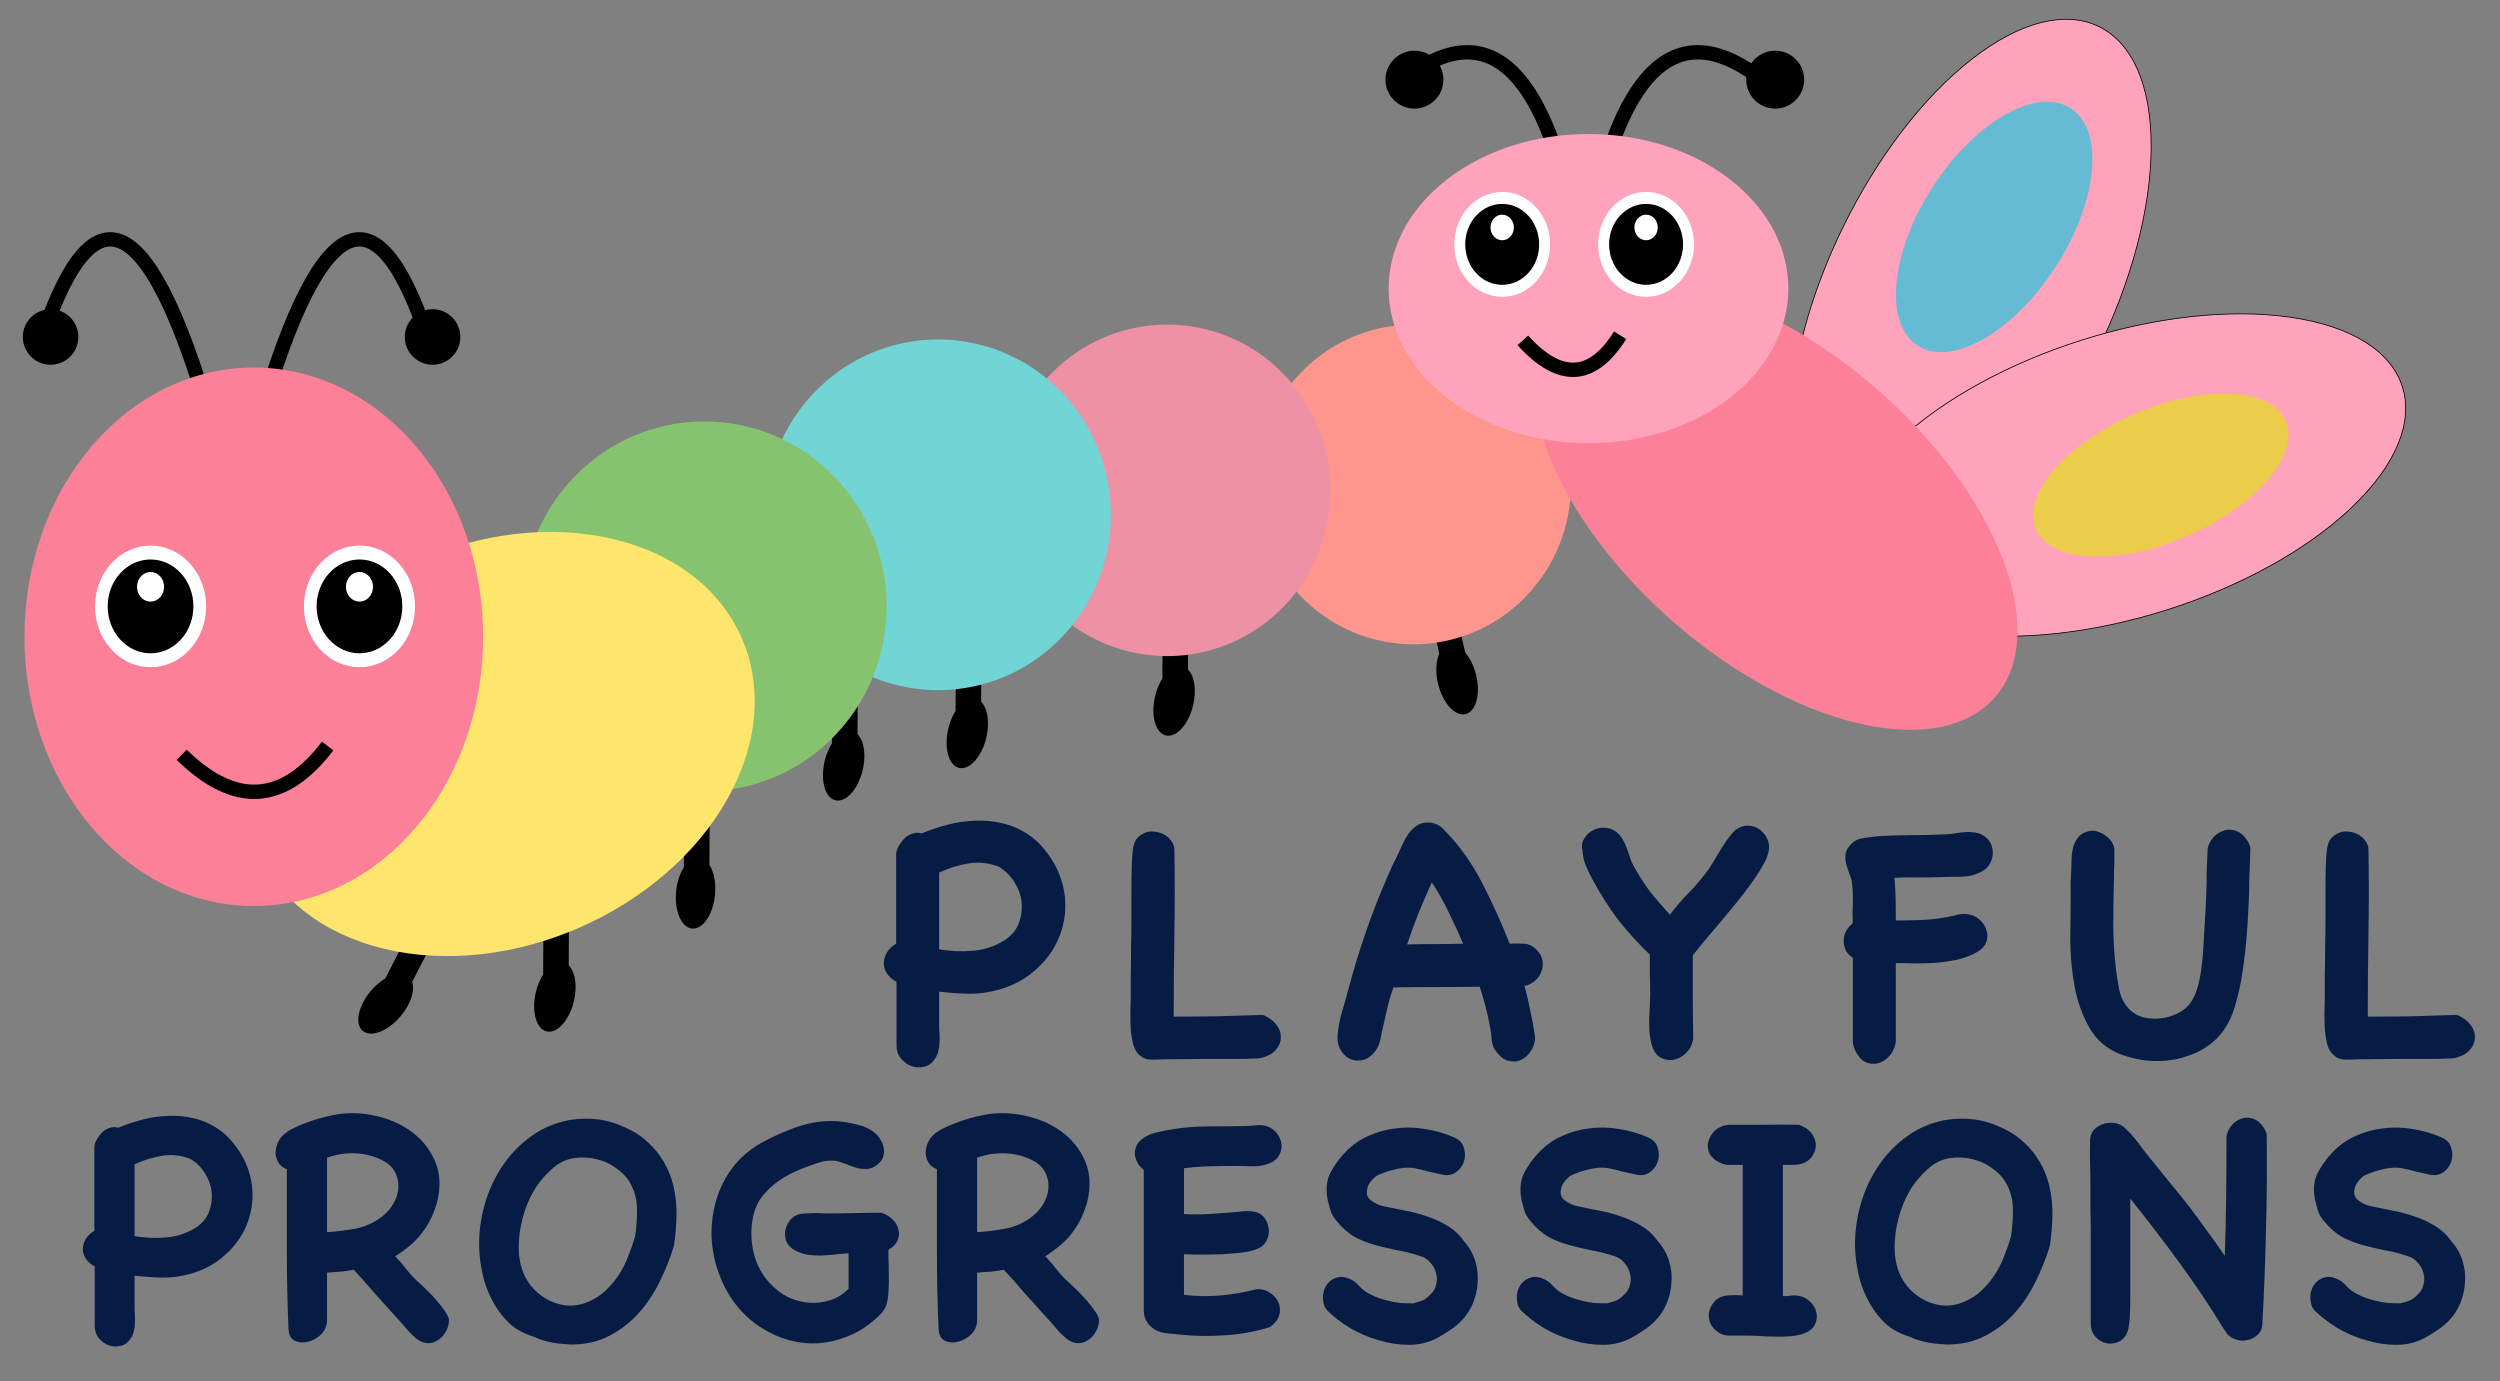 <?xml version="1.0" encoding="UTF-8" standalone="no"?>
<svg
   width="1567.964"
   height="866.16"
   style="max-height:500px"
   viewBox="172.778 64.8 1567.964 866.16"
   version="1.1"
   id="svg141"
   sodipodi:docname="logo.svg"
   inkscape:version="1.4.2 (ebf0e940, 2025-05-08)"
   xmlns:inkscape="http://www.inkscape.org/namespaces/inkscape"
   xmlns:sodipodi="http://sodipodi.sourceforge.net/DTD/sodipodi-0.dtd"
   xmlns="http://www.w3.org/2000/svg"
   xmlns:svg="http://www.w3.org/2000/svg">
  <rect x="172.778" y="64.8" width="1567.964" height="866.16" fill="#808080" stroke="none"/>
  <sodipodi:namedview
     id="namedview141"
     pagecolor="#ffffff"
     bordercolor="#000000"
     borderopacity="0.25"
     inkscape:showpageshadow="2"
     inkscape:pageopacity="0.0"
     inkscape:pagecheckerboard="0"
     inkscape:deskcolor="#d1d1d1"
     inkscape:zoom="0.24721488"
     inkscape:cx="1177.1136"
     inkscape:cy="357.98816"
     inkscape:window-width="1440"
     inkscape:window-height="900"
     inkscape:window-x="0"
     inkscape:window-y="0"
     inkscape:window-maximized="0"
     inkscape:current-layer="svg141" />
  <defs
     id="defs71">
    <clipPath
       id="a">
      <path
         d="M0 1080h1920V0H0Z"
         data-index="0"
         id="path1" />
    </clipPath>
    <clipPath
       id="b">
      <path
         d="M645.97 845.573h1146.09V463.275H645.97Z"
         data-index="1"
         id="path2" />
    </clipPath>
    <clipPath
       id="c">
      <path
         d="M158.595 1013.39h1629.36V657.303H158.596Z"
         data-index="2"
         id="path3" />
    </clipPath>
    <clipPath
       id="d">
      <path
         d="m693.594 550.952-3.817-66.4 21.93-1.261 3.817 66.4Z"
         data-index="3"
         id="path4" />
    </clipPath>
    <clipPath
       id="e">
      <path
         d="M0 1080h1920V0H0Z"
         data-index="4"
         id="path5" />
    </clipPath>
    <clipPath
       id="f">
      <path
         d="m712.487 569.664-26.665-3.191 5.523-46.147 26.665 3.191Z"
         data-index="5"
         id="path6" />
    </clipPath>
    <clipPath
       id="g">
      <path
         d="M0 1080h1920V0H0Z"
         data-index="6"
         id="path7" />
    </clipPath>
    <clipPath
       id="h">
      <path
         d="m1079.856 498.634-18.403-63.913 21.109-6.078 18.402 63.913Z"
         data-index="7"
         id="path8" />
    </clipPath>
    <clipPath
       id="i">
      <path
         d="M0 1080h1920V0H0Z"
         data-index="8"
         id="path9" />
    </clipPath>
    <clipPath
       id="j">
      <path
         d="m1107.328 508.1-25.179 9.343-16.168-43.573 25.179-9.343Z"
         data-index="9"
         id="path10" />
    </clipPath>
    <clipPath
       id="k">
      <path
         d="M0 1080h1920V0H0Z"
         data-index="10"
         id="path11" />
    </clipPath>
    <clipPath
       id="l">
      <path
         d="M959.54 469.891h199.519V267.394h-199.52Z"
         data-index="11"
         id="path12" />
    </clipPath>
    <clipPath
       id="m">
      <path
         d="m771.125 530.611-3.818-66.4 21.93-1.26 3.818 66.4Z"
         data-index="12"
         id="path13" />
    </clipPath>
    <clipPath
       id="n">
      <path
         d="M0 1080h1920V0H0Z"
         data-index="13"
         id="path14" />
    </clipPath>
    <clipPath
       id="o">
      <path
         d="m790.017 549.324-26.665-3.191 5.523-46.148 26.665 3.192Z"
         data-index="14"
         id="path15" />
    </clipPath>
    <clipPath
       id="p">
      <path
         d="M0 1080h1920V0H0Z"
         data-index="15"
         id="path16" />
    </clipPath>
    <clipPath
       id="q">
      <path
         d="m900.833 510.274-3.817-66.4 21.93-1.262 3.817 66.4Z"
         data-index="16"
         id="path17" />
    </clipPath>
    <clipPath
       id="r">
      <path
         d="M0 1080h1920V0H0Z"
         data-index="17"
         id="path18" />
    </clipPath>
    <clipPath
       id="s">
      <path
         d="m919.726 528.986-26.666-3.191 5.523-46.147 26.666 3.19Z"
         data-index="18"
         id="path19" />
    </clipPath>
    <clipPath
       id="t">
      <path
         d="M0 1080h1920V0H0Z"
         data-index="19"
         id="path20" />
    </clipPath>
    <clipPath
       id="u">
      <path
         d="m404.55 695.828 26.538-60.986 20.142 8.764-26.538 60.987Z"
         data-index="20"
         id="path21" />
    </clipPath>
    <clipPath
       id="v">
      <path
         d="M0 1080h1920V0H0Z"
         data-index="21"
         id="path22" />
    </clipPath>
    <clipPath
       id="w">
      <path
         d="m412.974 721.05-22.36-14.874 25.74-38.697 22.36 14.874Z"
         data-index="22"
         id="path23" />
    </clipPath>
    <clipPath
       id="x">
      <path
         d="M0 1080h1920V0H0Z"
         data-index="23"
         id="path24" />
    </clipPath>
    <clipPath
       id="y">
      <path
         d="m512.455 695.904-3.818-66.4 21.93-1.261 3.818 66.4Z"
         data-index="24"
         id="path25" />
    </clipPath>
    <clipPath
       id="z">
      <path
         d="M0 1080h1920V0H0Z"
         data-index="25"
         id="path26" />
    </clipPath>
    <clipPath
       id="A">
      <path
         d="m531.347 714.616-26.665-3.191 5.523-46.147 26.665 3.191Z"
         data-index="26"
         id="path27" />
    </clipPath>
    <clipPath
       id="B">
      <path
         d="M0 1080h1920V0H0Z"
         data-index="27"
         id="path28" />
    </clipPath>
    <clipPath
       id="C">
      <path
         d="m600.703 630.89-3.818-66.4 21.93-1.261 3.818 66.4Z"
         data-index="28"
         id="path29" />
    </clipPath>
    <clipPath
       id="D">
      <path
         d="M0 1080h1920V0H0Z"
         data-index="29"
         id="path30" />
    </clipPath>
    <clipPath
       id="E">
      <path
         d="m622.8 647.967-26.854.403-.697-46.471 26.853-.403Z"
         data-index="30"
         id="path31" />
    </clipPath>
    <clipPath
       id="F">
      <path
         d="M0 1080h1920V0H0Z"
         data-index="31"
         id="path32" />
    </clipPath>
    <clipPath
       id="G">
      <path
         d="M801.426 477.291h206.81V267.394h-206.81Z"
         data-index="32"
         id="path33" />
    </clipPath>
    <clipPath
       id="H">
      <path
         d="M651.79 498.648h218.662v-221.93H651.79Z"
         data-index="33"
         id="path34" />
    </clipPath>
    <clipPath
       id="I">
      <path
         d="M499.32 562.1h230.517V328.14H499.32Z"
         data-index="34"
         id="path35" />
    </clipPath>
    <clipPath
       id="J">
      <path
         d="M588.315 348.5 689.57 580.84 383.193 714.36 281.939 482.018Z"
         data-index="35"
         id="path36" />
    </clipPath>
    <clipPath
       id="K">
      <path
         d="M0 1080h1920V0H0Z"
         data-index="36"
         id="path37" />
    </clipPath>
    <clipPath
       id="L">
      <path
         d="M425.66 294.565h36.825V257.74h-36.826Z"
         data-index="37"
         id="path38" />
    </clipPath>
    <clipPath
       id="M">
      <path
         d="M326.732 341.849h119.67V209.41h-119.67Z"
         data-index="38"
         id="path39" />
    </clipPath>
    <clipPath
       id="N">
      <path
         d="M193.702 341.849h119.67V209.41h-119.67Z"
         data-index="39"
         id="path40" />
    </clipPath>
    <clipPath
       id="O">
      <path
         d="M187.106 634.047h289.71V294.316h-289.71Z"
         data-index="40"
         id="path41" />
    </clipPath>
    <clipPath
       id="P">
      <path
         d="M186.089 294.565h36.825v-36.826h-36.825Z"
         data-index="41"
         id="path42" />
    </clipPath>
    <clipPath
       id="Q">
      <path
         d="M362.388 484.26h71.696v-78.28h-71.696Z"
         data-index="42"
         id="path43" />
    </clipPath>
    <clipPath
       id="R">
      <path
         d="M370.355 475.54h55.762V414.7h-55.762Z"
         data-index="43"
         id="path44" />
    </clipPath>
    <clipPath
       id="S">
      <path
         d="M388.74 443.128h18.992V422.53H388.74Z"
         data-index="44"
         id="path45" />
    </clipPath>
    <clipPath
       id="T">
      <path
         d="M282.595 566.904h100.252V528.96H282.595Z"
         data-index="45"
         id="path46" />
    </clipPath>
    <clipPath
       id="U">
      <path
         d="M231.358 484.26h71.696v-78.28h-71.696Z"
         data-index="46"
         id="path47" />
    </clipPath>
    <clipPath
       id="V">
      <path
         d="M239.325 475.54h55.762V414.7h-55.762Z"
         data-index="47"
         id="path48" />
    </clipPath>
    <clipPath
       id="W">
      <path
         d="M257.71 443.128h18.992V422.53H257.71Z"
         data-index="48"
         id="path49" />
    </clipPath>
    <clipPath
       id="X">
      <path
         d="M1053.228 219.303h114.895V92.104h-114.895Z"
         data-index="49"
         id="path50" />
    </clipPath>
    <clipPath
       id="Y">
      <path
         d="M1162.527 219.303h114.895V92.104h-114.895Z"
         data-index="50"
         id="path51" />
    </clipPath>
    <clipPath
       id="Z">
      <path
         d="M1266.998 133.923h38.32v-38.32h-38.32Z"
         data-index="51"
         id="path52" />
    </clipPath>
    <clipPath
       id="aa">
      <path
         d="M1246.58 371.564 1409.1 40.726l161.5 79.335L1408.08 450.9Z"
         data-index="52"
         id="path53" />
    </clipPath>
    <clipPath
       id="ab">
      <path
         d="M0 1080h1920V0H0Z"
         data-index="53"
         id="path54" />
    </clipPath>
    <clipPath
       id="ac">
      <path
         d="M1302.168 332.732 1653.5 221.229l54.43 171.505-351.331 111.502Z"
         data-index="54"
         id="path55" />
    </clipPath>
    <clipPath
       id="ad">
      <path
         d="M0 1080h1920V0H0Z"
         data-index="55"
         id="path56" />
    </clipPath>
    <clipPath
       id="ae">
      <path
         d="m1211.833 187.266 277.331 241.533-128.679 147.75-277.331-241.532Z"
         data-index="56"
         id="path57" />
    </clipPath>
    <clipPath
       id="af">
      <path
         d="M0 1080h1920V0H0Z"
         data-index="57"
         id="path58" />
    </clipPath>
    <clipPath
       id="ag">
      <path
         d="M1042.714 343.778h252.689v-195.93h-252.689Z"
         data-index="58"
         id="path59" />
    </clipPath>
    <clipPath
       id="ah">
      <path
         d="m1431.731 357.898 158.587-68.682 33.932 78.351-158.586 68.682Z"
         data-index="59"
         id="path60" />
    </clipPath>
    <clipPath
       id="ai">
      <path
         d="M0 1080h1920V0H0Z"
         data-index="60"
         id="path61" />
    </clipPath>
    <clipPath
       id="aj">
      <path
         d="m1335.504 256.972 97.065-150.546 78.92 50.884-97.065 150.546Z"
         data-index="61"
         id="path62" />
    </clipPath>
    <clipPath
       id="ak">
      <path
         d="M0 1080h1920V0H0Z"
         data-index="62"
         id="path63" />
    </clipPath>
    <clipPath
       id="al">
      <path
         d="M1123.526 302.25h70.184v-30.567h-70.184Z"
         data-index="63"
         id="path64" />
    </clipPath>
    <clipPath
       id="am">
      <path
         d="M1040.739 133.923h38.32v-38.32h-38.32Z"
         data-index="64"
         id="path65" />
    </clipPath>
    <clipPath
       id="an">
      <path
         d="M1174.118 251.962h62.117v-67.795h-62.117Z"
         data-index="65"
         id="path66" />
    </clipPath>
    <clipPath
       id="ao">
      <path
         d="M1180.99 244.441h48.373v-52.753h-48.373Z"
         data-index="66"
         id="path67" />
    </clipPath>
    <clipPath
       id="ap">
      <path
         d="M1196.849 216.483h16.656v-18.04h-16.656Z"
         data-index="67"
         id="path68" />
    </clipPath>
    <clipPath
       id="aq">
      <path
         d="M1083.872 251.962h62.117v-67.795h-62.117Z"
         data-index="68"
         id="path69" />
    </clipPath>
    <clipPath
       id="ar">
      <path
         d="M1090.743 244.441h48.373v-52.753h-48.373Z"
         data-index="69"
         id="path70" />
    </clipPath>
    <clipPath
       id="as">
      <path
         d="M1106.602 216.483h16.656v-18.04h-16.656Z"
         data-index="70"
         id="path71" />
    </clipPath>
  </defs>
  <g
     clip-path="url(#a)"
     id="g71" />
  <g
     clip-path="url(#b)"
     id="g72">
    <path
       d="m 11.271,-124.42 q 0.663,-2.431 2.21,-4.641 1.547,-2.431 3.536,-4.199 2.21,-1.768 4.641,-2.431 2.652,-0.884 5.304,0 8.177,-3.315 16.575,-5.525 8.619,-2.21 17.017,-2.431 8.619,-0.442 16.796,1.547 8.398,1.768 16.133,6.851 6.188,3.978 10.829,9.945 4.862,5.967 7.956,12.597 5.304,11.934 4.862,23.867 -0.442,11.713 -5.525,21.878 -5.083,10.166 -14.365,17.901 -9.061,7.735 -21.436,11.271 -9.282,2.652 -19.006,2.652 -9.503,-0.221 -18.785,-1.326 v 21.436 q 0,2.431 0.221,5.083 0.221,2.652 0,5.304 0,2.652 -0.663,5.083 Q 37.127,3.094 35.58,5.304 32.928,9.724 28.729,10.608 24.53,11.713 20.552,10.166 16.796,8.84 13.923,5.304 11.271,1.989 11.271,-2.873 V -42.652 q -4.199,-2.21 -6.188,-5.525 -1.989,-3.315 -1.768,-6.63 0.221,-3.536 2.21,-6.63 1.989,-3.094 5.525,-5.083 v -56.575 z m 64.309,9.724 q -9.282,-3.757 -19.006,-2.21 -9.503,1.547 -18.564,5.746 v 48.177 q 10.387,1.768 21.215,0.884 10.829,-0.884 19.89,-6.63 6.409,-4.199 8.84,-10.608 2.431,-6.409 1.768,-13.039 -0.663,-6.63 -4.42,-12.597 -3.757,-6.188 -9.724,-9.724 z m 166.563,93.26 q 5.083,2.431 7.735,6.188 2.652,3.757 2.431,7.735 0,3.757 -2.873,7.293 -2.652,3.315 -8.398,5.083 -2.21,0.663 -6.188,0.663 -3.978,0.221 -11.05,0.221 -7.072,0 -17.901,0 -10.829,0 -26.74,0.221 -3.978,0.221 -8.177,0.221 -4.199,0 -7.293,-2.873 -2.652,-2.21 -3.978,-6.63 -1.105,-4.641 -1.547,-9.503 -0.221,-5.083 -0.221,-9.945 0.221,-5.083 0.221,-8.398 0,-6.63 0,-15.249 0.221,-8.619 0.221,-17.459 0.221,-9.061 0.221,-17.68 0,-8.619 0,-15.249 0,-11.713 0.221,-18.785 0.221,-7.293 0.884,-11.271 0.884,-4.199 2.652,-5.967 1.768,-1.989 4.862,-3.315 2.652,-1.105 5.746,-0.663 3.315,0.221 5.967,1.768 2.873,1.326 4.641,3.978 1.989,2.431 1.989,5.525 0.442,26.519 0,52.597 -0.442,26.077 -0.442,52.155 13.923,0 27.624,-0.221 13.923,-0.442 28.066,-0.884 z M 411.754,-6.409 q -0.663,4.862 -3.315,8.177 -2.652,3.536 -6.188,4.862 -3.315,1.326 -7.293,0.221 -3.757,-0.884 -7.072,-5.083 -2.873,-3.536 -3.315,-7.735 -0.221,-4.42 -1.105,-8.619 -2.21,-12.155 -6.409,-24.972 -13.702,0.221 -27.182,0.221 -13.481,0 -26.961,0.221 -1.989,5.746 -3.536,11.713 -1.326,5.967 -2.652,11.713 -1.105,4.42 -1.989,9.282 -0.884,4.641 -3.978,8.177 -3.757,4.42 -8.177,4.862 -4.199,0.663 -7.735,-1.326 -3.315,-1.989 -5.525,-5.967 -1.989,-4.199 -1.326,-9.503 0.663,-6.851 2.652,-13.481 1.989,-6.63 3.757,-13.26 9.945,-38.011 25.635,-73.591 1.326,-3.094 2.652,-5.967 1.547,-2.873 2.873,-5.746 1.547,-3.094 3.094,-6.63 1.547,-3.536 3.536,-6.409 2.21,-3.094 5.083,-5.083 2.873,-2.21 7.072,-2.21 5.525,0 9.282,3.536 15.028,15.028 24.751,34.033 9.724,18.785 17.459,38.453 4.641,-0.221 9.061,0 4.42,0.221 7.956,3.978 3.094,3.094 3.536,6.63 0.663,3.536 -0.663,6.851 -1.105,3.315 -3.978,5.746 -2.652,2.431 -6.63,3.315 2.21,7.735 3.757,15.912 1.768,7.956 2.873,16.133 z M 366.671,-66.519 q -4.199,-9.945 -9.061,-19.669 -4.641,-9.945 -10.608,-18.785 -4.42,9.724 -8.398,19.448 -3.757,9.503 -7.072,19.448 10.387,-0.221 18.122,-0.221 7.956,0 17.017,-0.221 z m 144.265,59.227 q -0.663,5.525 -4.199,9.061 -3.315,3.536 -7.735,4.42 -4.199,0.884 -8.177,-1.105 -3.978,-1.989 -5.746,-7.735 -1.105,-3.757 -1.547,-8.177 -0.221,-4.42 -0.221,-8.619 0.221,-4.42 0.442,-8.398 0.221,-3.978 0.221,-6.63 0,-6.409 -0.221,-12.597 0,-6.188 0,-12.597 -10.829,-10.387 -19.89,-21.878 -8.84,-11.713 -15.912,-24.972 -2.21,-3.978 -4.199,-8.619 -1.989,-4.862 -2.21,-9.503 -1.105,-4.199 0.884,-7.514 1.989,-3.536 5.304,-5.304 3.536,-1.989 7.514,-1.768 4.199,0 7.514,2.652 2.431,1.989 3.978,4.641 1.547,2.652 2.652,5.746 1.105,2.873 1.989,5.967 1.105,3.094 2.652,5.746 4.641,8.398 10.166,15.691 5.746,7.072 12.155,14.144 5.746,-7.735 12.376,-14.365 6.63,-6.851 12.155,-14.586 1.105,-1.768 3.315,-5.304 2.21,-3.757 4.641,-7.735 2.431,-3.978 5.083,-7.293 2.652,-3.536 4.641,-4.641 3.536,-2.21 7.072,-1.989 3.757,0.221 6.63,2.21 3.094,1.989 4.862,5.525 1.768,3.315 1.326,7.293 -0.442,4.199 -3.978,10.166 -3.315,5.967 -7.956,12.155 -4.42,6.188 -9.061,11.713 -4.641,5.525 -7.293,8.84 -2.21,2.652 -4.42,5.304 -1.989,2.431 -4.199,4.862 -2.873,3.315 -5.525,6.63 -2.652,3.315 -5.304,6.63 0,12.597 0,25.193 0,12.597 0.221,25.193 z m 127.092,2.21 q -0.663,4.862 -3.536,8.398 -2.873,3.536 -6.63,4.862 -3.757,1.326 -7.735,0 -3.978,-1.326 -6.63,-5.967 -1.105,-1.768 -1.768,-3.757 -0.663,-1.989 -0.663,-3.978 V -57.68 q -2.873,-1.768 -4.42,-4.641 -1.326,-2.873 -1.326,-5.967 0,-3.315 1.547,-6.188 1.547,-2.873 4.199,-4.862 -0.221,-4.199 -0.221,-7.072 0.221,-2.873 0.221,-5.525 0,-2.652 0,-5.304 0,-2.873 -0.442,-6.63 -0.221,-3.094 -1.547,-5.967 -1.105,-3.094 -1.989,-5.967 -0.884,-3.094 -0.663,-6.188 0.221,-3.094 2.652,-5.967 3.315,-3.978 7.956,-4.641 4.862,-0.884 9.724,-1.326 10.166,-0.663 20.11,-0.663 10.166,0 20.331,-0.442 2.873,0 6.188,-0.442 3.315,-0.663 6.63,-0.884 3.315,-0.442 6.63,0 3.315,0.221 5.967,1.768 3.315,1.989 4.862,5.083 1.547,3.094 1.326,6.409 0,3.315 -1.768,6.409 -1.768,3.094 -5.083,4.862 -5.746,3.094 -12.597,3.315 -6.851,0 -13.039,0.221 -7.293,0.221 -14.586,0.221 -7.293,-0.221 -14.586,0.221 0.442,4.199 0.663,9.945 0.221,5.746 0.221,16.796 7.072,0 14.365,-0.221 7.293,-0.221 14.365,-1.326 3.757,-0.442 7.956,-1.547 4.199,-1.326 7.956,-0.884 4.42,0.442 7.735,3.315 3.315,2.873 4.42,6.63 1.326,3.536 0,7.514 -1.326,3.757 -5.967,6.409 -5.525,3.094 -11.934,4.641 -6.188,1.326 -12.818,1.989 -6.63,0.442 -13.26,0.442 -6.63,-0.221 -12.818,-0.221 V -5.083 Z M 833.631,-126.63 q 1.326,-4.42 4.199,-7.293 3.094,-2.873 6.63,-3.757 3.536,-0.884 7.072,0.442 3.757,1.326 6.409,5.304 0.884,1.105 1.547,2.652 0.884,1.547 0.884,2.873 0,2.431 -0.221,8.177 -0.221,5.746 -0.442,11.713 0,5.967 -0.221,10.608 -0.221,4.641 -0.221,4.862 -0.442,11.934 -1.547,23.867 -1.105,11.713 -3.094,23.646 -1.768,9.282 -4.199,17.238 -2.431,7.735 -6.63,13.923 -4.199,5.967 -10.608,10.387 -6.409,4.42 -15.912,7.072 -3.757,1.105 -7.956,1.547 -3.978,0.442 -7.735,0.442 -11.05,0 -22.541,-4.199 -13.039,-5.083 -19.669,-16.796 Q 752.747,-25.635 750.096,-40 q -2.652,-14.586 -2.652,-29.392 0.221,-14.807 0.221,-26.077 0,-4.641 0,-9.282 0.221,-4.862 0.442,-9.503 0,-3.315 0.221,-6.851 0.221,-3.757 1.326,-7.072 1.105,-3.315 3.315,-5.746 2.431,-2.431 6.63,-3.315 2.431,-0.442 5.083,0.442 2.873,0.884 5.083,2.652 2.21,1.547 3.757,3.978 1.547,2.21 1.547,4.862 0,3.536 0,5.746 0,1.989 0,3.757 0,1.547 -0.221,3.315 0,1.768 0,4.641 -0.442,14.586 -0.442,29.171 0,14.365 1.768,28.729 0.663,5.967 1.989,12.376 1.326,6.409 5.304,11.05 3.536,4.199 9.061,5.967 5.746,1.547 11.492,0.884 5.967,-0.663 11.05,-3.315 5.304,-2.652 8.177,-7.072 2.873,-4.42 4.42,-10.387 1.547,-5.967 2.21,-12.376 0.884,-6.409 1.105,-12.597 0.442,-6.409 0.663,-11.713 0.442,-6.188 0.663,-10.608 0.221,-4.42 0.442,-10.608 0.221,-4.641 0.221,-9.282 0,-4.641 0.221,-9.282 z m 157.411,105.193 q 5.083,2.431 7.735,6.188 2.652,3.757 2.431,7.735 0,3.757 -2.873,7.293 -2.652,3.315 -8.398,5.083 -2.21,0.663 -6.188,0.663 -3.978,0.221 -11.05,0.221 -7.072,0 -17.901,0 -10.829,0 -26.74,0.221 -3.978,0.221 -8.177,0.221 -4.199,0 -7.293,-2.873 -2.652,-2.21 -3.978,-6.63 -1.105,-4.641 -1.547,-9.503 -0.221,-5.083 -0.221,-9.945 0.221,-5.083 0.221,-8.398 0,-6.63 0,-15.249 0.221,-8.619 0.221,-17.459 0.221,-9.061 0.221,-17.68 0,-8.619 0,-15.249 0,-11.713 0.221,-18.785 0.221,-7.293 0.884,-11.271 0.884,-4.199 2.652,-5.967 1.768,-1.989 4.862,-3.315 2.652,-1.105 5.746,-0.663 3.315,0.221 5.967,1.768 2.873,1.326 4.641,3.978 1.989,2.431 1.989,5.525 0.442,26.519 0,52.597 -0.442,26.077 -0.442,52.155 13.923,0 27.624,-0.221 13.923,-0.442 28.066,-0.884 z"
       id="text71"
       style="font-weight:bold;font-size:200px;font-family:Chalkboard;fill:#071c44"
       transform="translate(723.784 723.198)"
       aria-label="PLAYFUL" />
  </g>
  <g
     clip-path="url(#c)"
     id="g73">
    <path
       d="m 10.538,-116.333 q 0.62,-2.273 2.066,-4.339 1.446,-2.273 3.306,-3.926 2.066,-1.653 4.339,-2.273 2.48,-0.827 4.959,0 7.645,-3.099 15.497,-5.166 8.059,-2.066 15.91,-2.273 8.059,-0.413 15.704,1.446 7.852,1.653 15.084,6.406 5.786,3.719 10.125,9.298 4.546,5.579 7.439,11.778 4.959,11.158 4.546,22.316 -0.413,10.951 -5.166,20.456 -4.752,9.505 -13.431,16.737 -8.472,7.232 -20.043,10.538 -8.678,2.48 -17.77,2.48 -8.885,-0.207 -17.564,-1.24 v 20.043 q 0,2.273 0.207,4.752 0.207,2.48 0,4.959 0,2.48 -0.62,4.752 Q 34.714,2.893 33.267,4.959 30.788,9.092 26.862,9.918 22.936,10.951 19.217,9.505 15.704,8.265 13.018,4.959 10.538,1.86 10.538,-2.686 V -39.88 q -3.926,-2.066 -5.786,-5.166 -1.86,-3.099 -1.653,-6.199 0.207,-3.306 2.066,-6.199 1.86,-2.893 5.166,-4.752 v -52.897 z m 60.129,9.092 q -8.678,-3.513 -17.77,-2.066 -8.885,1.446 -17.357,5.372 v 45.045 q 9.712,1.653 19.836,0.827 10.125,-0.827 18.597,-6.199 5.992,-3.926 8.265,-9.918 2.273,-5.992 1.653,-12.191 -0.62,-6.199 -4.133,-11.778 -3.513,-5.786 -9.092,-9.092 z M 156.253,-5.166 Q 155.633,0 151.913,3.306 q -3.719,3.306 -8.059,4.133 -4.339,1.033 -8.059,-0.827 -3.513,-1.86 -3.719,-7.439 -1.033,-23.762 -1.033,-49.178 0,-25.622 0,-50.831 -3.306,-1.24 -4.959,-3.719 -1.653,-2.48 -2.066,-5.372 -0.207,-3.099 0.827,-6.199 1.033,-3.099 3.099,-5.372 2.273,-2.48 6.199,-4.546 3.926,-2.066 8.472,-3.719 4.752,-1.86 9.298,-3.099 4.546,-1.24 7.645,-1.86 13.018,-2.686 26.242,0.207 13.224,2.686 23.143,9.918 10.125,7.232 15.084,18.803 4.959,11.571 1.033,26.449 -1.24,4.133 -3.099,8.265 -1.86,4.133 -4.339,7.645 -3.513,5.372 -8.265,9.505 -4.752,4.133 -10.331,7.645 3.926,4.133 7.439,8.678 3.513,4.546 7.852,8.265 1.653,1.446 4.752,4.546 3.306,3.099 6.199,6.612 3.099,3.513 5.372,7.025 2.273,3.306 2.066,5.579 -0.207,3.926 -2.273,7.025 -1.86,3.306 -4.752,4.959 -2.686,1.86 -5.992,1.86 -3.306,0 -6.612,-2.273 -3.719,-2.893 -7.025,-6.819 -3.306,-3.926 -6.406,-7.232 -6.819,-7.439 -13.431,-14.877 -6.406,-7.645 -13.224,-14.877 -4.133,0.827 -8.472,1.24 -4.133,0.207 -8.265,0.62 V -6.612 Z M 193.239,-105.175 q -8.265,-4.959 -18.183,-5.579 -9.712,-0.62 -18.803,2.686 v 46.698 q 9.298,-0.62 18.183,-2.273 9.092,-1.86 16.737,-7.852 4.133,-3.306 6.612,-7.645 2.686,-4.546 3.099,-9.092 0.62,-4.752 -1.24,-9.092 -1.653,-4.546 -6.406,-7.852 z m 180.557,52.484 q -3.513,11.571 -9.092,22.729 -5.372,10.951 -13.224,19.63 -7.852,8.678 -18.39,14.051 -10.331,5.372 -23.762,5.372 -8.678,-0.413 -13.844,-1.653 -4.959,-1.033 -9.712,-3.306 -8.472,-2.48 -14.671,-7.852 -5.992,-5.579 -10.125,-12.811 -4.133,-7.232 -6.406,-15.291 -2.066,-8.265 -2.686,-15.91 -1.033,-13.431 2.273,-27.275 3.306,-13.844 10.538,-25.415 7.232,-11.778 18.183,-20.043 10.951,-8.472 25.002,-11.158 7.232,-1.24 14.671,-0.827 7.439,0.413 14.464,2.893 5.786,2.066 10.745,4.752 4.959,2.686 9.505,6.819 5.992,5.372 10.125,12.398 4.133,7.025 5.992,14.671 2.273,9.712 2.066,19.217 -0.207,9.505 -1.653,19.01 z m -53.517,34.92 q 6.199,-2.686 10.745,-7.025 4.752,-4.546 8.265,-9.918 3.513,-5.372 5.786,-11.365 2.48,-6.199 4.339,-12.398 1.24,-7.852 1.24,-16.117 0.207,-8.265 -3.306,-15.704 -2.893,-6.199 -8.885,-10.538 -5.786,-4.546 -12.811,-6.199 -7.025,-1.86 -14.257,-0.827 -7.025,1.033 -12.604,5.579 -7.852,6.612 -12.811,14.877 -4.752,8.059 -7.232,17.977 -2.066,7.852 -2.273,16.53 -0.207,8.678 2.686,16.53 2.273,5.786 6.612,10.538 4.546,4.752 10.125,7.439 5.579,2.686 11.778,3.099 6.406,0.207 12.604,-2.48 z m 183.535,-55.79 q 4.133,1.24 7.025,4.133 2.893,2.686 3.719,6.199 1.033,3.306 -0.413,6.819 -1.24,3.306 -5.579,5.992 -0.413,0.62 -0.207,5.166 0.207,4.339 0.207,10.125 0.207,5.786 -0.207,11.778 -0.413,5.786 -1.86,9.092 -1.446,2.686 -3.513,4.752 -2.066,2.066 -4.339,3.926 -7.645,6.406 -16.324,9.712 -8.678,3.513 -17.77,4.133 -9.092,0.62 -18.39,-1.86 -9.092,-2.48 -17.564,-7.852 -10.745,-6.819 -18.183,-17.564 -7.232,-10.745 -10.538,-23.143 -2.066,-7.852 -2.48,-16.324 -0.207,-8.678 1.446,-16.944 1.653,-8.472 5.372,-16.117 3.719,-7.645 9.298,-13.844 6.612,-7.232 15.084,-11.985 8.678,-4.752 17.77,-8.265 7.025,-2.893 14.464,-4.339 7.439,-1.446 15.084,-1.033 5.786,0.413 12.398,2.066 6.819,1.446 11.571,5.372 2.273,1.86 3.719,4.546 1.653,2.686 1.86,5.579 0.413,2.686 -0.62,5.372 -1.033,2.48 -3.719,4.546 -2.686,2.066 -5.786,2.48 -2.893,0.207 -5.992,-0.413 -3.099,-0.827 -6.199,-2.066 -3.099,-1.24 -5.786,-2.066 -2.273,-0.827 -4.959,-0.62 -2.48,0 -4.959,0.413 -7.232,2.066 -14.671,5.166 -7.232,2.893 -13.431,7.232 -6.199,4.339 -10.745,10.331 -4.339,5.992 -5.579,14.464 -1.653,10.538 1.033,21.076 2.686,10.331 9.918,18.183 4.752,5.166 10.951,8.472 6.406,3.099 13.224,3.719 6.819,0.62 13.431,-1.446 6.612,-2.066 11.778,-7.232 v -22.316 q -4.133,0.207 -8.678,0.827 -4.339,0.413 -8.885,0.62 -4.339,0 -8.678,-0.62 -4.133,-0.827 -7.852,-2.893 -3.513,-2.066 -4.959,-5.372 -1.24,-3.513 -0.62,-6.819 0.62,-3.513 2.893,-6.406 2.273,-2.893 6.199,-3.926 1.86,-0.413 4.546,-0.413 2.893,-0.207 5.579,-0.207 2.893,0 5.166,0.207 2.273,0 3.513,0 8.059,0 15.911,-0.207 8.059,-0.207 16.324,-0.207 z m 60.154,68.394 Q 563.349,0 559.629,3.306 555.91,6.612 551.571,7.439 547.232,8.472 543.512,6.612 540,4.752 539.793,-0.827 538.76,-24.589 538.76,-50.004 q 0,-25.622 0,-50.831 -3.306,-1.24 -4.959,-3.719 -1.653,-2.48 -2.066,-5.372 -0.207,-3.099 0.827,-6.199 1.033,-3.099 3.099,-5.372 2.273,-2.48 6.199,-4.546 3.926,-2.066 8.472,-3.719 4.752,-1.86 9.298,-3.099 4.546,-1.24 7.645,-1.86 13.018,-2.686 26.242,0.207 13.224,2.686 23.143,9.918 10.125,7.232 15.084,18.803 4.959,11.571 1.033,26.449 -1.24,4.133 -3.099,8.265 -1.86,4.133 -4.339,7.645 -3.513,5.372 -8.265,9.505 -4.752,4.133 -10.331,7.645 3.926,4.133 7.439,8.678 3.513,4.546 7.852,8.265 1.653,1.446 4.752,4.546 3.306,3.099 6.199,6.612 3.099,3.513 5.372,7.025 2.273,3.306 2.066,5.579 -0.207,3.926 -2.273,7.025 -1.86,3.306 -4.752,4.959 -2.686,1.86 -5.992,1.86 -3.306,0 -6.612,-2.273 -3.719,-2.893 -7.025,-6.819 -3.306,-3.926 -6.406,-7.232 -6.819,-7.439 -13.431,-14.877 -6.406,-7.645 -13.224,-14.877 -4.133,0.827 -8.472,1.24 -4.133,0.207 -8.265,0.62 V -6.612 Z M 600.955,-105.175 q -8.265,-4.959 -18.183,-5.579 -9.712,-0.62 -18.803,2.686 v 46.698 q 9.298,-0.62 18.183,-2.273 9.092,-1.86 16.737,-7.852 4.133,-3.306 6.612,-7.645 2.686,-4.546 3.099,-9.092 0.62,-4.752 -1.24,-9.092 -1.653,-4.546 -6.406,-7.852 z m 139.872,79.552 q 3.719,0.207 6.406,2.066 2.893,1.653 4.546,4.133 1.86,2.48 2.066,5.786 0.413,3.099 -1.24,6.406 -0.62,1.446 -2.686,3.513 -1.86,1.86 -3.513,2.273 -13.224,3.926 -27.275,4.752 -13.844,1.033 -27.482,-0.413 -3.926,-0.413 -8.678,-0.827 -4.546,-0.413 -8.059,-2.686 -6.406,-4.133 -6.406,-11.778 v -88.024 q -2.273,-1.653 -3.719,-4.133 -1.446,-2.48 -1.86,-5.166 -0.207,-2.893 0.827,-5.372 1.033,-2.686 3.513,-4.546 4.133,-3.306 9.505,-4.339 5.372,-1.24 10.538,-2.066 10.745,-1.653 21.489,-1.653 10.745,0 21.903,-0.207 3.306,0 7.645,-0.413 4.339,-0.62 7.645,0.62 3.926,1.446 6.199,4.546 2.273,3.099 2.686,6.612 0.413,3.513 -1.446,6.819 -1.653,3.306 -5.992,5.166 -5.166,2.066 -11.158,1.86 -5.786,-0.207 -11.158,-0.207 -7.852,0 -15.704,0.207 -7.852,0.207 -15.704,1.24 v 28.722 q 7.439,0.413 14.877,0 7.439,-0.413 14.877,-1.033 3.306,-0.207 6.612,-0.62 3.306,-0.413 6.819,0 4.546,0.62 7.025,3.719 2.48,3.099 2.893,7.025 0.62,3.719 -1.24,7.439 -1.86,3.719 -5.992,5.372 -3.513,1.446 -9.505,2.273 -5.992,0.62 -12.604,1.033 -6.612,0.207 -13.018,0.207 -6.406,0 -10.745,-0.207 v 25.415 q 11.365,1.446 22.936,0.413 11.571,-1.033 22.729,-3.926 z m 41.168,11.158 q -1.446,-3.926 -1.033,-7.852 0.62,-3.926 2.686,-6.612 2.273,-2.893 5.786,-3.926 3.513,-1.24 7.852,0.62 3.926,1.653 6.612,4.959 2.893,3.099 6.819,4.959 5.372,2.686 10.951,3.926 3.926,1.033 7.852,1.446 3.926,0.207 8.059,0.207 3.099,-0.827 5.372,-1.653 2.273,-0.827 4.959,-3.513 3.099,-2.686 3.926,-6.406 1.033,-3.719 0,-7.232 -0.827,-3.719 -3.513,-6.612 -2.48,-3.099 -6.199,-4.133 -7.232,-2.48 -14.464,-3.719 -7.232,-1.446 -14.051,-3.306 -6.819,-1.86 -13.018,-5.166 -5.992,-3.513 -11.158,-9.918 -2.893,-3.513 -3.719,-6.199 -0.827,-2.686 -1.86,-6.819 -1.86,-9.918 1.446,-16.737 3.513,-6.819 8.678,-12.398 6.612,-7.232 14.877,-10.951 8.472,-3.926 17.564,-4.959 9.298,-1.24 18.597,0.413 9.505,1.446 17.977,5.166 4.959,2.066 6.199,6.406 1.446,4.339 0.207,8.472 -1.24,4.133 -4.752,6.819 -3.513,2.686 -8.265,1.86 -4.959,-1.033 -9.298,-2.066 -4.339,-1.24 -8.678,-2.066 -3.306,-0.62 -7.232,-0.207 -3.719,0.413 -7.232,1.446 -3.306,0.827 -6.199,2.066 -2.893,1.033 -4.339,2.273 -1.653,1.446 -3.306,3.719 -1.446,2.273 -1.653,5.166 -0.413,3.513 2.686,5.786 3.099,2.273 6.612,3.306 6.819,1.446 14.051,2.893 7.232,1.24 14.257,3.719 7.025,2.273 13.018,5.992 6.199,3.719 10.538,9.918 4.752,5.372 6.819,12.191 2.066,6.819 1.446,13.638 -0.413,6.819 -3.099,13.224 -2.686,6.199 -7.439,10.951 -3.306,3.306 -7.025,5.579 -3.513,2.48 -7.645,4.752 -8.265,4.339 -17.77,4.339 -9.505,0 -19.01,-2.893 -9.505,-2.686 -17.977,-7.645 -8.472,-5.166 -14.464,-11.158 z m 121.569,0 q -1.446,-3.926 -1.033,-7.852 0.62,-3.926 2.686,-6.612 2.273,-2.893 5.786,-3.926 3.513,-1.24 7.852,0.62 3.926,1.653 6.612,4.959 2.893,3.099 6.819,4.959 5.372,2.686 10.951,3.926 3.926,1.033 7.852,1.446 3.926,0.207 8.059,0.207 3.099,-0.827 5.372,-1.653 2.273,-0.827 4.959,-3.513 3.099,-2.686 3.926,-6.406 1.033,-3.719 0,-7.232 -0.827,-3.719 -3.513,-6.612 -2.48,-3.099 -6.199,-4.133 -7.232,-2.48 -14.464,-3.719 -7.232,-1.446 -14.051,-3.306 -6.819,-1.86 -13.018,-5.166 -5.992,-3.513 -11.158,-9.918 -2.893,-3.513 -3.719,-6.199 -0.827,-2.686 -1.86,-6.819 -1.86,-9.918 1.446,-16.737 3.513,-6.819 8.678,-12.398 6.612,-7.232 14.877,-10.951 8.472,-3.926 17.564,-4.959 9.298,-1.24 18.597,0.413 9.505,1.446 17.977,5.166 4.959,2.066 6.199,6.406 1.446,4.339 0.207,8.472 -1.24,4.133 -4.752,6.819 -3.513,2.686 -8.265,1.86 -4.959,-1.033 -9.298,-2.066 -4.339,-1.24 -8.678,-2.066 -3.306,-0.62 -7.232,-0.207 -3.719,0.413 -7.232,1.446 -3.306,0.827 -6.199,2.066 -2.893,1.033 -4.339,2.273 -1.653,1.446 -3.306,3.719 -1.446,2.273 -1.653,5.166 -0.413,3.513 2.686,5.786 3.099,2.273 6.612,3.306 6.819,1.446 14.051,2.893 7.232,1.24 14.257,3.719 7.025,2.273 13.018,5.992 6.199,3.719 10.538,9.918 4.752,5.372 6.819,12.191 2.066,6.819 1.446,13.638 -0.413,6.819 -3.099,13.224 -2.686,6.199 -7.439,10.951 -3.306,3.306 -7.025,5.579 -3.513,2.48 -7.645,4.752 -8.265,4.339 -17.77,4.339 -9.505,0 -19.01,-2.893 -9.505,-2.686 -17.977,-7.645 -8.472,-5.166 -14.464,-11.158 z m 173.226,-7.232 q 5.372,0.207 8.885,3.306 3.513,2.893 4.546,6.819 1.033,3.926 -0.62,7.852 -1.653,3.719 -6.819,5.786 -3.719,1.446 -8.885,1.86 -4.959,0.413 -10.125,0.207 -4.959,0 -9.298,-0.413 -4.339,-0.207 -6.612,-0.207 h -12.191 q -4.339,0 -7.439,-2.48 -3.099,-2.273 -4.546,-5.579 -1.24,-3.306 -0.62,-7.025 0.827,-3.719 3.926,-6.819 2.893,-2.893 7.645,-3.306 4.753,-0.413 9.505,0 v -81.825 q -4.753,0 -8.885,0 -4.133,-0.207 -8.265,-3.099 -3.099,-2.273 -4.133,-5.166 -1.033,-3.099 -0.413,-5.992 0.827,-3.099 2.893,-5.786 2.066,-2.686 5.166,-3.926 2.893,-1.24 5.992,-1.24 10.538,0 21.076,0 10.745,-0.207 21.489,0 1.033,0 1.86,0.62 1.033,0.62 2.066,1.033 4.753,2.686 6.405,7.645 1.653,4.959 -1.24,9.712 -1.446,2.48 -3.719,3.926 -2.066,1.24 -4.753,1.86 -2.48,0.413 -5.166,0.413 -2.686,0 -5.166,0 v 82.239 q 1.653,0 2.893,0 1.446,-0.207 3.099,-0.413 z m 159.955,-30.994 q -3.513,11.571 -9.092,22.729 -5.372,10.951 -13.224,19.63 -7.852,8.678 -18.39,14.051 -10.332,5.372 -23.762,5.372 -8.678,-0.413 -13.844,-1.653 -4.959,-1.033 -9.712,-3.306 -8.472,-2.48 -14.671,-7.852 -5.992,-5.579 -10.125,-12.811 -4.133,-7.232 -6.406,-15.291 -2.066,-8.265 -2.686,-15.91 -1.033,-13.431 2.273,-27.275 3.306,-13.844 10.538,-25.415 7.232,-11.778 18.183,-20.043 10.951,-8.472 25.002,-11.158 7.232,-1.24 14.671,-0.827 7.439,0.413 14.464,2.893 5.786,2.066 10.745,4.752 4.959,2.686 9.505,6.819 5.992,5.372 10.125,12.398 4.133,7.025 5.992,14.671 2.273,9.712 2.066,19.217 -0.207,9.505 -1.653,19.01 z m -53.517,34.92 q 6.199,-2.686 10.745,-7.025 4.753,-4.546 8.265,-9.918 3.513,-5.372 5.786,-11.365 2.48,-6.199 4.339,-12.398 1.24,-7.852 1.24,-16.117 0.207,-8.265 -3.306,-15.704 -2.893,-6.199 -8.885,-10.538 -5.786,-4.546 -12.811,-6.199 -7.025,-1.86 -14.257,-0.827 -7.026,1.033 -12.604,5.579 -7.852,6.612 -12.811,14.877 -4.753,8.059 -7.232,17.977 -2.066,7.852 -2.273,16.53 -0.207,8.678 2.686,16.53 2.273,5.786 6.612,10.538 4.546,4.752 10.125,7.439 5.579,2.686 11.778,3.099 6.405,0.207 12.604,-2.48 z m 164.525,-104.761 q 1.24,-4.133 3.926,-6.819 2.893,-2.686 6.199,-3.513 3.306,-0.827 6.612,0.413 3.513,1.24 5.992,4.959 0.827,1.033 1.446,2.48 0.827,1.446 0.827,2.686 0.413,29.548 -0.413,59.096 -0.62,29.341 -2.273,58.89 0,4.752 -3.099,7.439 -2.893,2.686 -6.819,3.306 -3.719,0.827 -7.645,-0.827 Q 1348.58,4.133 1346.72,0.413 1346.514,0.207 1346.514,0 V 0.413 Q 1333.083,-21.696 1318.205,-41.946 1303.328,-62.402 1287.211,-82.445 v 46.698 q 0,9.505 0,15.91 0,6.406 -0.207,10.538 -0.207,3.926 -0.62,6.199 -0.207,2.273 -0.827,3.926 -1.86,4.959 -5.786,6.612 -3.719,1.653 -7.645,0.827 -3.926,-0.827 -6.819,-4.133 -2.893,-3.306 -2.893,-8.265 0,-2.893 0,-9.092 0,-6.199 0,-14.051 0,-7.852 0,-16.737 0,-9.092 0,-17.77 0,-8.678 -0.207,-16.117 0,-7.645 0,-12.811 0,-7.025 -0.207,-13.844 -0.207,-7.025 0,-14.051 0,-3.513 1.653,-5.992 1.86,-2.48 4.546,-3.719 2.686,-1.446 5.786,-1.653 3.099,-0.207 5.992,0.827 2.479,0.827 4.959,3.513 2.686,2.48 5.166,5.579 2.48,2.893 4.546,5.992 2.273,2.893 3.719,4.752 5.372,6.612 12.398,15.291 7.025,8.472 13.018,16.117 5.992,7.852 11.571,15.704 5.786,7.852 11.158,15.704 0.62,-18.803 0.827,-37.4 0.207,-18.597 0.207,-37.4 z m 53.492,108.067 q -1.446,-3.926 -1.033,-7.852 0.62,-3.926 2.686,-6.612 2.273,-2.893 5.786,-3.926 3.513,-1.24 7.852,0.62 3.926,1.653 6.612,4.959 2.893,3.099 6.819,4.959 5.372,2.686 10.951,3.926 3.926,1.033 7.852,1.446 3.926,0.207 8.059,0.207 3.099,-0.827 5.372,-1.653 2.273,-0.827 4.959,-3.513 3.099,-2.686 3.926,-6.406 1.033,-3.719 0,-7.232 -0.827,-3.719 -3.513,-6.612 -2.479,-3.099 -6.199,-4.133 -7.232,-2.48 -14.464,-3.719 -7.232,-1.446 -14.051,-3.306 -6.819,-1.86 -13.018,-5.166 -5.992,-3.513 -11.158,-9.918 -2.893,-3.513 -3.719,-6.199 -0.827,-2.686 -1.86,-6.819 -1.86,-9.918 1.446,-16.737 3.513,-6.819 8.678,-12.398 6.612,-7.232 14.877,-10.951 8.472,-3.926 17.564,-4.959 9.298,-1.24 18.597,0.413 9.505,1.446 17.977,5.166 4.959,2.066 6.199,6.406 1.446,4.339 0.207,8.472 -1.24,4.133 -4.753,6.819 -3.513,2.686 -8.265,1.86 -4.959,-1.033 -9.298,-2.066 -4.339,-1.24 -8.678,-2.066 -3.306,-0.62 -7.232,-0.207 -3.719,0.413 -7.232,1.446 -3.306,0.827 -6.199,2.066 -2.893,1.033 -4.339,2.273 -1.653,1.446 -3.306,3.719 -1.446,2.273 -1.653,5.166 -0.413,3.513 2.686,5.786 3.099,2.273 6.612,3.306 6.819,1.446 14.051,2.893 7.232,1.24 14.258,3.719 7.025,2.273 13.018,5.992 6.199,3.719 10.538,9.918 4.753,5.372 6.819,12.191 2.066,6.819 1.446,13.638 -0.413,6.819 -3.099,13.224 -2.686,6.199 -7.439,10.951 -3.306,3.306 -7.025,5.579 -3.513,2.48 -7.645,4.752 -8.265,4.339 -17.77,4.339 -9.505,0 -19.01,-2.893 -9.505,-2.686 -17.977,-7.645 -8.472,-5.166 -14.464,-11.158 z"
       id="text72"
       style="font-weight:bold;font-size:187px;font-family:Chalkboard;fill:#071c44"
       transform="translate(221.639 898.97)"
       aria-label="PROGRESSIONS" />
  </g>
  <g
     clip-path="url(#d)"
     id="g75">
    <g
       clip-path="url(#e)"
       id="g74">
      <path
         fill="none"
         stroke="#000"
         stroke-width="16"
         d="m702.478 548.936.346-63.63"
         data-index="72"
         id="path73" />
    </g>
  </g>
  <g
     clip-path="url(#f)"
     id="g77">
    <g
       clip-path="url(#g)"
       id="g76">
      <path
         d="M690.366 559.988c-3.274-8.831-.757-22.702 5.622-30.982 6.38-8.28 14.204-7.834 17.478.997 3.274 8.83.756 22.701-5.623 30.982-6.378 8.28-14.203 7.833-17.477-.997Zm0 0"
         data-index="73"
         id="path75" />
    </g>
  </g>
  <g
     clip-path="url(#h)"
     id="g79">
    <g
       clip-path="url(#i)"
       id="g78">
      <path
         fill="none"
         stroke="#000"
         stroke-width="16"
         d="m1088.073 494.705-13.73-62.132"
         data-index="74"
         id="path77" />
    </g>
  </g>
  <g
     clip-path="url(#j)"
     id="g81">
    <g
       clip-path="url(#k)"
       id="g80">
      <path
         d="M1083.229 509.598c-6.946-6.36-11.044-19.849-9.152-30.128 1.892-10.28 9.056-13.458 16.003-7.098 6.946 6.36 11.043 19.85 9.152 30.129-1.892 10.28-9.057 13.457-16.003 7.097Zm0 0"
         data-index="75"
         id="path79" />
    </g>
  </g>
  <g
     clip-path="url(#l)"
     id="g82">
    <path
       fill="#ff968d"
       d="M1129.132 297.756c38.568 39.15 38.568 102.624 0 141.773a97.725 97.725 0 0 1-139.667 0c-38.568-39.15-38.568-102.623 0-141.773a97.725 97.725 0 0 1 139.667 0Zm0 0"
       data-index="76"
       id="path81" />
  </g>
  <g
     clip-path="url(#m)"
     id="g84">
    <g
       clip-path="url(#n)"
       id="g83">
      <path
         fill="none"
         stroke="#000"
         stroke-width="16"
         d="m780.008 528.596.346-63.63"
         data-index="77"
         id="path82" />
    </g>
  </g>
  <g
     clip-path="url(#o)"
     id="g86">
    <g
       clip-path="url(#p)"
       id="g85">
      <path
         d="M767.896 539.647c-3.274-8.83-.756-22.702 5.623-30.982 6.378-8.28 14.203-7.834 17.477.997 3.274 8.83.757 22.702-5.622 30.982-6.38 8.28-14.204 7.834-17.478-.997Zm0 0"
         data-index="78"
         id="path84" />
    </g>
  </g>
  <g
     clip-path="url(#q)"
     id="g88">
    <g
       clip-path="url(#r)"
       id="g87">
      <path
         fill="none"
         stroke="#000"
         stroke-width="16"
         d="m909.716 508.258.347-63.63"
         data-index="79"
         id="path86" />
    </g>
  </g>
  <g
     clip-path="url(#s)"
     id="g90">
    <g
       clip-path="url(#t)"
       id="g89">
      <path
         d="M897.605 519.31c-3.274-8.831-.757-22.703 5.622-30.983 6.379-8.28 14.204-7.834 17.477.997 3.274 8.83.757 22.702-5.622 30.982-6.379 8.28-14.204 7.834-17.477-.997Zm0 0"
         data-index="80"
         id="path88" />
    </g>
  </g>
  <g
     clip-path="url(#u)"
     id="g92">
    <g
       clip-path="url(#v)"
       id="g91">
      <path
         fill="none"
         stroke="#000"
         stroke-width="16"
         d="m413.388 698.035 29.005-56.635"
         data-index="81"
         id="path90" />
    </g>
  </g>
  <g
     clip-path="url(#w)"
     id="g94">
    <g
       clip-path="url(#x)"
       id="g93">
      <path
         d="M397.594 702.437c1.06-9.358 9.563-20.603 18.99-25.117 9.428-4.514 16.21-.587 15.15 8.772-1.06 9.358-9.563 20.603-18.99 25.117-9.428 4.514-16.21.586-15.15-8.772Zm0 0"
         data-index="82"
         id="path92" />
    </g>
  </g>
  <g
     clip-path="url(#y)"
     id="g96">
    <g
       clip-path="url(#z)"
       id="g95">
      <path
         fill="none"
         stroke="#000"
         stroke-width="16"
         d="m521.338 693.888.346-63.63"
         data-index="83"
         id="path94" />
    </g>
  </g>
  <g
     clip-path="url(#A)"
     id="g98">
    <g
       clip-path="url(#B)"
       id="g97">
      <path
         d="M509.226 704.94c-3.274-8.831-.756-22.702 5.622-30.983 6.38-8.28 14.204-7.833 17.478.997 3.274 8.831.756 22.702-5.622 30.983-6.38 8.28-14.204 7.833-17.478-.998Zm0 0"
         data-index="84"
         id="path96" />
    </g>
  </g>
  <g
     clip-path="url(#C)"
     id="g100">
    <g
       clip-path="url(#D)"
       id="g99">
      <path
         fill="none"
         stroke="#000"
         stroke-width="16"
         d="m609.586 628.874.346-63.63"
         data-index="85"
         id="path98" />
    </g>
  </g>
  <g
     clip-path="url(#E)"
     id="g102">
    <g
       clip-path="url(#F)"
       id="g101">
      <path
         d="M599.583 641.336c-4.425-8.314-3.786-22.397 1.428-31.456 5.215-9.059 13.03-9.663 17.454-1.35 4.426 8.314 3.786 22.398-1.428 31.456-5.215 9.06-13.03 9.663-17.454 1.35Zm0 0"
         data-index="86"
         id="path100" />
    </g>
  </g>
  <g
     clip-path="url(#G)"
     id="g103">
    <path
       fill="#ef91a4"
       d="M977.242 298.84c39.992 40.594 39.992 106.411 0 147.006a101.333 101.333 0 0 1-144.822 0c-39.992-40.595-39.992-106.412 0-147.006a101.333 101.333 0 0 1 144.822 0Zm0 0"
       data-index="87"
       id="path102" />
  </g>
  <g
     clip-path="url(#H)"
     id="g104">
    <path
       fill="#71d4d5"
       d="M837.723 309.926c42.306 42.944 42.306 112.57 0 155.514a107.197 107.197 0 0 1-153.204 0c-42.307-42.944-42.307-112.57 0-155.514a107.197 107.197 0 0 1 153.204 0Zm0 0"
       data-index="88"
       id="path103" />
  </g>
  <g
     clip-path="url(#I)"
     id="g105">
    <path
       fill="#86c36f"
       d="M695.372 363.109c44.62 45.293 44.62 118.728 0 164.022a113.062 113.062 0 0 1-161.586 0c-44.62-45.294-44.62-118.729 0-164.022a113.062 113.062 0 0 1 161.586 0Zm0 0"
       data-index="89"
       style="opacity: 1;"
       id="path104" />
  </g>
  <g
     clip-path="url(#J)"
     id="g107">
    <g
       clip-path="url(#K)"
       id="g106">
      <path
         fill="#fee56c"
         d="M628.942 566.002c-39.85 70.925-136.263 112.941-215.344 93.847-79.08-19.094-110.883-92.069-71.033-162.993 39.851-70.925 136.264-112.941 215.345-93.847 79.08 19.094 110.883 92.069 71.032 162.993Zm0 0"
         data-index="90"
         style="opacity: 1;"
         id="path105" />
    </g>
  </g>
  <g
     clip-path="url(#L)"
     id="g108">
    <path
       d="M456.385 263.84c6.8 6.8 6.8 17.825 0 24.625-6.8 6.8-17.825 6.8-24.625 0-6.8-6.8-6.8-17.825 0-24.625 6.8-6.8 17.825-6.8 24.625 0Zm0 0"
       data-index="91"
       id="path107" />
  </g>
  <g
     clip-path="url(#M)"
     id="g109">
    <path
       fill="none"
       stroke="#000"
       stroke-width="9"
       d="M441.131 277.29c-33.313-100.392-69.667-79.607-109.063 62.355"
       data-index="92"
       id="path108" />
  </g>
  <g
     clip-path="url(#N)"
     id="g110">
    <path
       fill="none"
       stroke="#000"
       stroke-width="9"
       d="M198.973 277.29c33.313-100.392 69.667-79.607 109.063 62.355"
       data-index="93"
       id="path109" />
  </g>
  <g
     clip-path="url(#O)"
     id="g111">
    <path
       fill="#fc8098"
       d="M433.682 344.775c56.178 65.946 56.178 172.866 0 238.812-56.18 65.946-147.263 65.946-203.442 0s-56.179-172.866 0-238.812c56.18-65.946 147.263-65.946 203.442 0Zm0 0"
       data-index="94"
       style="opacity: 1;"
       id="path110" />
  </g>
  <g
     clip-path="url(#P)"
     id="g112">
    <path
       d="M216.814 263.84c6.8 6.8 6.8 17.825 0 24.625-6.8 6.8-17.825 6.8-24.625 0-6.8-6.8-6.8-17.825 0-24.625 6.8-6.8 17.825-6.8 24.625 0Zm0 0"
       data-index="95"
       id="path111" />
  </g>
  <g
     clip-path="url(#Q)"
     id="g113">
    <path
       fill="#fff"
       d="M422.877 418.151c13.609 14.894 13.609 39.043 0 53.937-13.609 14.895-35.673 14.895-49.282 0-13.609-14.894-13.609-39.043 0-53.937 13.609-14.894 35.673-14.894 49.282 0Zm0 0"
       data-index="96"
       style="opacity: 1;"
       id="path112" />
  </g>
  <g
     clip-path="url(#R)"
     id="g114">
    <path
       d="M417.243 424.317c10.498 11.489 10.498 30.117 0 41.606-10.497 11.49-27.517 11.49-38.015 0-10.497-11.49-10.497-30.117 0-41.606 10.498-11.49 27.518-11.49 38.015 0Zm0 0"
       data-index="97"
       id="path113" />
  </g>
  <g
     clip-path="url(#S)"
     id="g115">
    <path
       fill="#fff"
       d="M404.243 426.254c3.318 3.631 3.318 9.519 0 13.15-3.317 3.631-8.697 3.631-12.014 0-3.318-3.631-3.318-9.519 0-13.15 3.317-3.63 8.697-3.63 12.014 0Zm0 0"
       data-index="98"
       id="path114" />
  </g>
  <g
     clip-path="url(#T)"
     id="g116">
    <path
       fill="none"
       stroke="#000"
       stroke-width="9"
       d="M286.746 538.19c33.313 32.688 63.82 30.854 91.522-5.502"
       data-index="99"
       style="opacity: 1;"
       id="path115" />
  </g>
  <g
     clip-path="url(#U)"
     id="g117">
    <path
       fill="#fff"
       d="M291.847 418.151c13.609 14.894 13.609 39.043 0 53.937-13.609 14.895-35.673 14.895-49.282 0-13.609-14.894-13.609-39.043 0-53.937 13.609-14.894 35.673-14.894 49.282 0Zm0 0"
       data-index="100"
       id="path116" />
  </g>
  <g
     clip-path="url(#V)"
     id="g118">
    <path
       d="M286.214 424.317c10.497 11.489 10.497 30.117 0 41.606-10.498 11.49-27.518 11.49-38.016 0-10.497-11.49-10.497-30.117 0-41.606 10.498-11.49 27.518-11.49 38.016 0Zm0 0"
       data-index="101"
       id="path117" />
  </g>
  <g
     clip-path="url(#W)"
     id="g119">
    <path
       fill="#fff"
       d="M273.214 426.254c3.317 3.631 3.317 9.519 0 13.15-3.318 3.631-8.697 3.631-12.015 0-3.318-3.631-3.318-9.519 0-13.15 3.317-3.63 8.697-3.63 12.014 0Zm0 0"
       data-index="102"
       id="path118" />
  </g>
  <g
     clip-path="url(#X)"
     id="g120">
    <path
       fill="none"
       stroke="#000"
       stroke-width="9"
       d="M1056.856 111.738c51.215-36.866 86.494-1.61 105.838 105.766"
       data-index="103"
       id="path119" />
  </g>
  <g
     clip-path="url(#Y)"
     id="g121">
    <path
       fill="none"
       stroke="#000"
       stroke-width="9"
       d="M1273.794 111.738c-51.214-36.866-86.494-1.61-105.838 105.766"
       data-index="104"
       id="path120" />
  </g>
  <g
     clip-path="url(#Z)"
     id="g122">
    <path
       d="M1299 101.922c7.092 7.092 7.092 18.59 0 25.682-7.092 7.092-18.591 7.092-25.683 0-7.092-7.092-7.092-18.59 0-25.682 7.092-7.092 18.591-7.092 25.683 0Zm0 0"
       data-index="105"
       id="path121" />
  </g>
  <g
     clip-path="url(#aa)"
     id="g124">
    <g
       clip-path="url(#ab)"
       id="g123">
      <path
         fill="#ffa2bb"
         d="M1409.354 101.977c62.616-48.886 113.034-24.118 112.612 55.32-.423 79.437-51.525 183.464-114.14 232.35-62.616 48.887-113.034 24.12-112.611-55.319.422-79.437 51.524-183.464 114.139-232.35Zm0 0"
         data-index="106"
         style="opacity: 1;"
         id="path122" />
      <path
         fill="none"
         stroke="#000"
         stroke-width=".5"
         d="M1409.355 101.977c62.615-48.886 113.033-24.118 112.61 55.32-.422 79.437-51.524 183.464-114.14 232.35-62.615 48.887-113.033 24.12-112.61-55.319.422-79.437 51.524-183.465 114.14-232.35Zm0 0"
         data-index="107"
         id="path123" />
    </g>
  </g>
  <g
     clip-path="url(#ac)"
     id="g126">
    <g
       clip-path="url(#ad)"
       id="g125">
      <path
         fill="#ffa2bb"
         d="M1609.444 263.785c78.617 11.398 95.61 64.939 37.954 119.586-57.656 54.648-168.127 89.708-246.744 78.31-78.617-11.399-95.609-64.94-37.953-119.587 57.655-54.648 168.126-89.708 246.743-78.31Zm0 0"
         data-index="108"
         style="opacity: 1; visibility: visible;"
         id="path124" />
      <path
         fill="none"
         stroke="#000"
         stroke-width=".5"
         d="M1609.445 263.785c78.617 11.398 95.609 64.939 37.953 119.586-57.656 54.648-168.127 89.708-246.744 78.31-78.617-11.399-95.61-64.94-37.953-119.587 57.656-54.648 168.127-89.708 246.744-78.31Zm0 0"
         data-index="109"
         id="path125" />
    </g>
  </g>
  <g
     clip-path="url(#ae)"
     id="g128">
    <g
       clip-path="url(#af)"
       id="g127">
      <path
         fill="#fc8098"
         d="M1428.707 415.134c28.988 75.461-11.333 121.759-90.061 103.409-78.727-18.35-166.048-94.4-195.036-169.86-28.988-75.462 11.334-121.76 90.061-103.41 78.727 18.35 166.048 94.4 195.036 169.86Zm0 0"
         data-index="110"
         style="opacity: 1;"
         id="path126" />
    </g>
  </g>
  <g
     clip-path="url(#ag)"
     id="g129">
    <path
       fill="#ffa2bb"
       d="M1257.69 177.248c48.95 37.867 48.95 99.262 0 137.13-48.95 37.866-128.313 37.866-177.263 0-48.95-37.868-48.95-99.263 0-137.13 48.95-37.867 128.313-37.867 177.263 0Zm0 0"
       data-index="111"
       style="opacity: 1;"
       id="path128" />
  </g>
  <g
     clip-path="url(#ah)"
     id="g131">
    <g
       clip-path="url(#ai)"
       id="g130">
      <path
         fill="#ebcd4b"
         d="M1571.695 311.679c37.078 1.685 47.569 25.908 23.432 54.104-24.137 28.197-73.762 49.688-110.84 48.003-37.078-1.685-47.569-25.908-23.432-54.104 24.137-28.197 73.762-49.688 110.84-48.003Zm0 0"
         data-index="112"
         style="opacity: 1;"
         id="path129" />
    </g>
  </g>
  <g
     clip-path="url(#aj)"
     id="g133">
    <g
       clip-path="url(#ak)"
       id="g132">
      <path
         fill="#65bad4"
         d="M1430.122 136.902c33.824-19.343 58.277-3.578 54.617 35.214-3.659 38.792-34.045 85.92-67.869 105.264-33.823 19.344-58.276 3.578-54.616-35.214 3.659-38.792 34.045-85.92 67.868-105.264Zm0 0"
         data-index="113"
         id="path131" />
    </g>
  </g>
  <g
     clip-path="url(#al)"
     id="g134">
    <path
       fill="none"
       stroke="#000"
       stroke-width="9"
       d="M1127.861 278.269c23.248 25.664 43.594 24.6 61.038-3.194"
       data-index="114"
       id="path133" />
  </g>
  <g
     clip-path="url(#am)"
     id="g135">
    <path
       d="M1047.058 101.922c-7.092 7.092-7.092 18.59 0 25.682 7.092 7.092 18.59 7.092 25.682 0 7.092-7.092 7.092-18.59 0-25.682-7.092-7.092-18.59-7.092-25.682 0Zm0 0"
       data-index="115"
       id="path134" />
  </g>
  <g
     clip-path="url(#an)"
     id="g136">
    <path
       fill="#fff"
       d="M1226.431 194.802c11.739 12.848 11.739 33.677 0 46.525-11.738 12.847-30.77 12.847-42.509 0-11.738-12.848-11.738-33.677 0-46.525 11.739-12.847 30.771-12.847 42.509 0Zm0 0"
       data-index="116"
       id="path135" />
  </g>
  <g
     clip-path="url(#ao)"
     id="g137">
    <path
       d="M1221.572 200.12c9.055 9.91 9.055 25.978 0 35.889-9.055 9.91-23.736 9.91-32.79 0-9.055-9.91-9.055-25.978 0-35.889 9.054-9.91 23.735-9.91 32.79 0Zm0 0"
       data-index="117"
       id="path136" />
  </g>
  <g
     clip-path="url(#ap)"
     id="g138">
    <path
       fill="#fff"
       d="M1210.359 201.792c2.861 3.132 2.861 8.21 0 11.342-2.862 3.132-7.502 3.132-10.364 0-2.862-3.132-2.862-8.21 0-11.342 2.862-3.132 7.502-3.132 10.364 0Zm0 0"
       data-index="118"
       id="path137" />
  </g>
  <g
     clip-path="url(#aq)"
     id="g139">
    <path
       fill="#fff"
       d="M1136.184 194.802c11.739 12.848 11.739 33.677 0 46.525-11.738 12.847-30.77 12.847-42.509 0-11.738-12.848-11.738-33.677 0-46.525 11.739-12.847 30.771-12.847 42.509 0Zm0 0"
       data-index="119"
       id="path138" />
  </g>
  <g
     clip-path="url(#ar)"
     id="g140">
    <path
       d="M1131.325 200.12c9.055 9.91 9.055 25.978 0 35.889-9.055 9.91-23.736 9.91-32.79 0-9.055-9.91-9.055-25.978 0-35.889 9.054-9.91 23.735-9.91 32.79 0Zm0 0"
       data-index="120"
       id="path139" />
  </g>
  <g
     clip-path="url(#as)"
     id="g141">
    <path
       fill="#fff"
       d="M1120.112 201.792c2.862 3.132 2.862 8.21 0 11.342-2.862 3.132-7.502 3.132-10.364 0-2.862-3.132-2.862-8.21 0-11.342 2.862-3.132 7.502-3.132 10.364 0Zm0 0"
       data-index="121"
       id="path140" />
  </g>
</svg>
